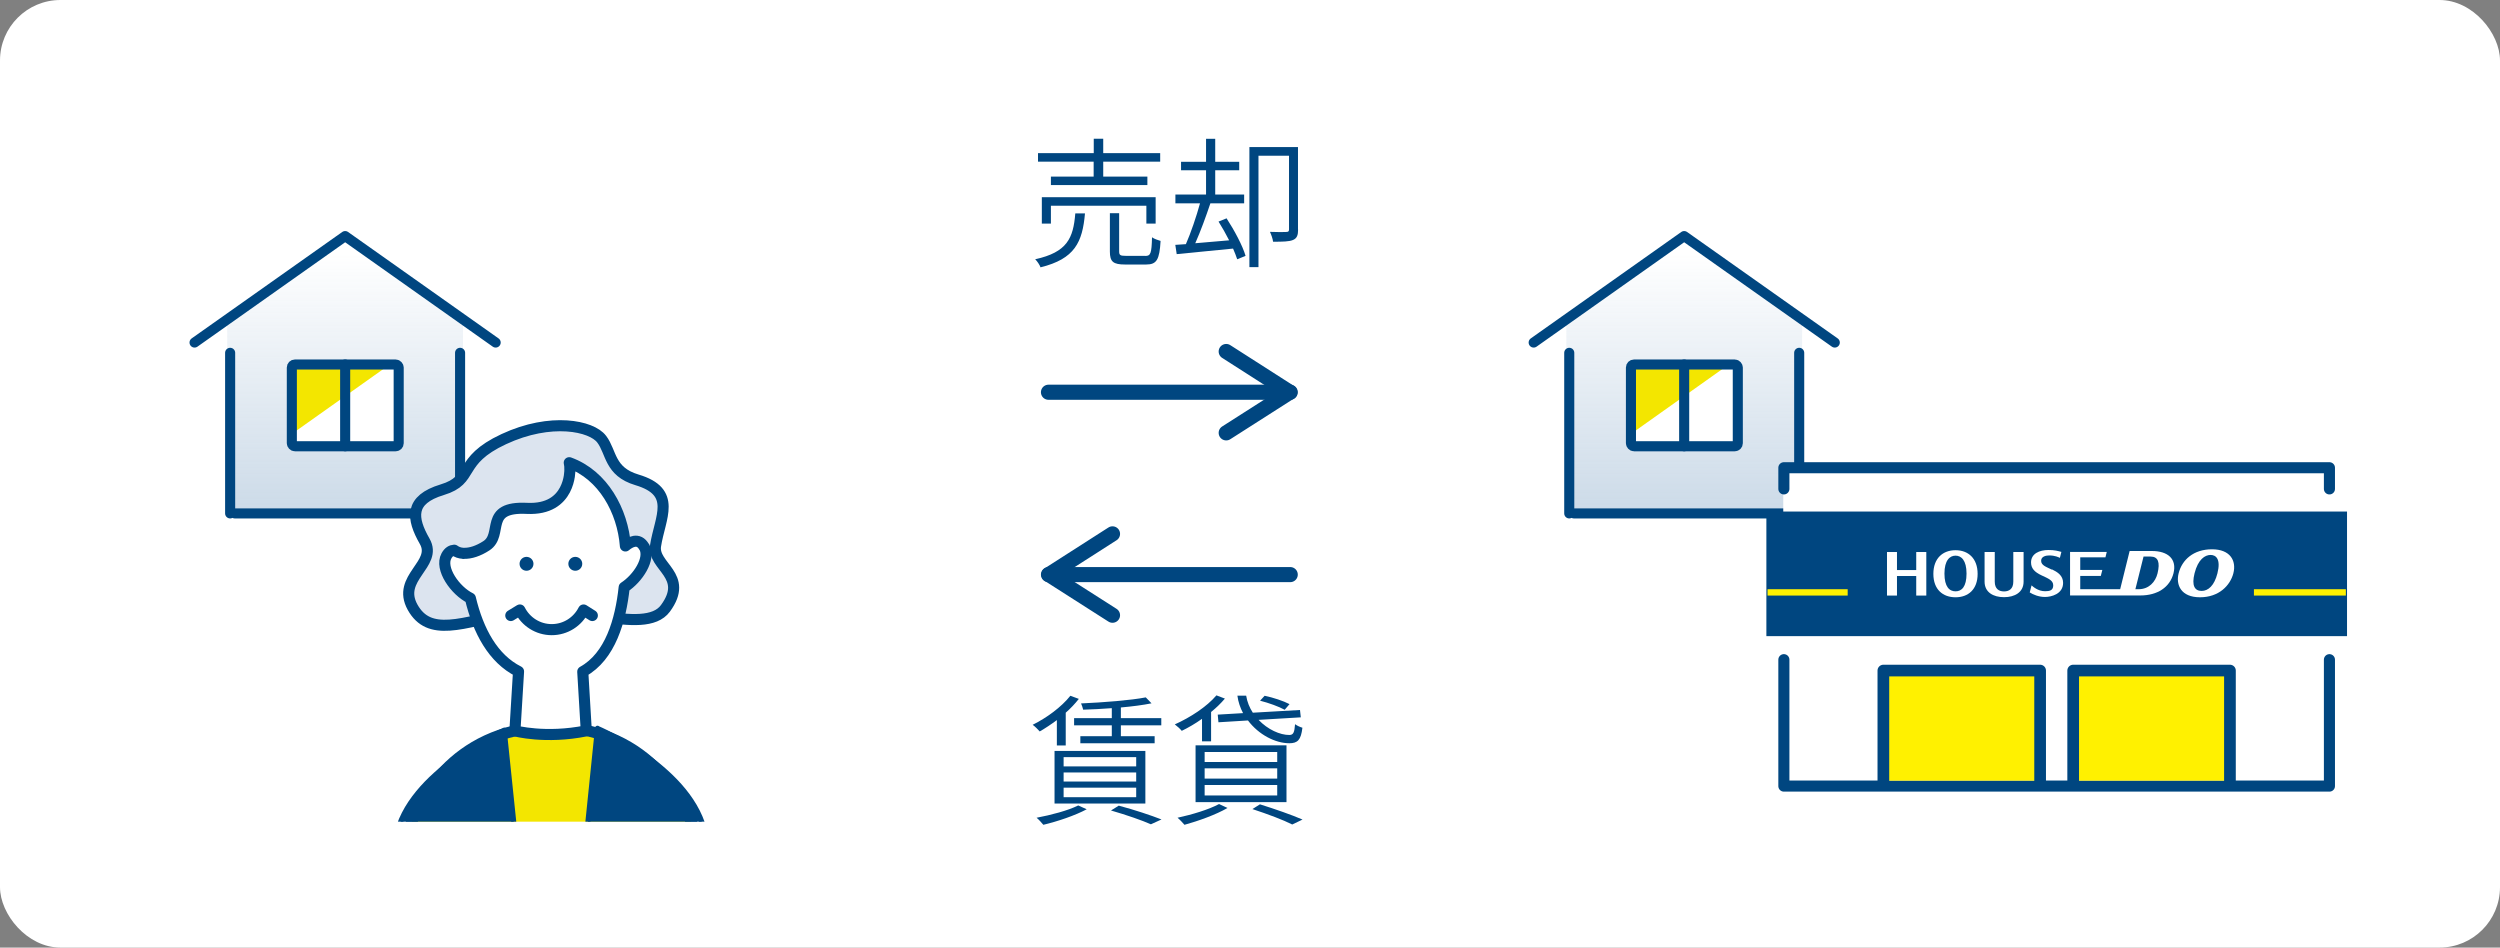 <?xml version="1.0" encoding="UTF-8"?>
<svg id="_レイヤー_2" data-name="レイヤー 2" xmlns="http://www.w3.org/2000/svg" xmlns:xlink="http://www.w3.org/1999/xlink" viewBox="0 0 248 94">
  <rect x="0" y="0" width="248" height="94" fill="#808080" stroke="none"/>
  <defs>
    <style>
      .cls-1, .cls-2, .cls-3, .cls-4, .cls-5, .cls-6, .cls-7, .cls-8, .cls-9 {
        stroke: #004680;
      }

      .cls-1, .cls-3, .cls-4, .cls-5, .cls-6, .cls-7, .cls-8, .cls-9 {
        stroke-linecap: round;
        stroke-linejoin: round;
      }

      .cls-1, .cls-10, .cls-4, .cls-8, .cls-9 {
        fill: none;
      }

      .cls-2 {
        stroke-miterlimit: 10;
        stroke-width: .23px;
      }

      .cls-2, .cls-5, .cls-11 {
        fill: #004680;
      }

      .cls-3, .cls-6, .cls-7, .cls-9 {
        stroke-width: 1.1px;
      }

      .cls-3, .cls-12 {
        fill: #f3e600;
      }

      .cls-13 {
        clip-path: url(#clippath);
      }

      .cls-10, .cls-14, .cls-15, .cls-12, .cls-16, .cls-17, .cls-11 {
        stroke-width: 0px;
      }

      .cls-4 {
        stroke-width: 1.16px;
      }

      .cls-14 {
        fill: url(#_名称未設定グラデーション_5-2);
      }

      .cls-5 {
        stroke-width: .5px;
      }

      .cls-15 {
        fill: url(#_名称未設定グラデーション_5);
      }

      .cls-6 {
        fill: #dce4ef;
      }

      .cls-7, .cls-16 {
        fill: #fff;
      }

      .cls-18 {
        isolation: isolate;
      }

      .cls-8 {
        stroke-width: 1.5px;
      }

      .cls-17 {
        fill: #fff100;
      }
    </style>
    <linearGradient id="_名称未設定グラデーション_5" data-name="名称未設定グラデーション 5" x1="167.07" y1="55.3" x2="167.07" y2="25.13" gradientUnits="userSpaceOnUse">
      <stop offset="0" stop-color="#c3d4e4"/>
      <stop offset="1" stop-color="#c3d4e4" stop-opacity="0"/>
    </linearGradient>
    <linearGradient id="_名称未設定グラデーション_5-2" data-name="名称未設定グラデーション 5" x1="34.24" x2="34.24" xlink:href="#_名称未設定グラデーション_5"/>
    <clipPath id="clippath">
      <rect class="cls-10" x="34.24" y="38.49" width="40.82" height="43.02"/>
    </clipPath>
  </defs>
  <g id="_レイヤー_1-2" data-name="レイヤー 1">
    <g>
      <rect id="_長方形_2475" data-name="長方形 2475" class="cls-16" width="248" height="94" rx="6" ry="6"/>
      <g id="_売却" data-name="売却" class="cls-18">
        <g class="cls-18">
          <path class="cls-11" d="m107.63,21.17c-.25,2.86-1.01,4.51-4.41,5.35-.08-.24-.34-.62-.53-.8,3.18-.7,3.78-2.09,3.98-4.55h.97Zm.87-5.13h-5.53v-.85h5.53v-1.43h.94v1.43h5.65v.85h-5.65v1.48h4.38v.84h-9.57v-.84h4.24v-1.48Zm5.22,6.14v-1.77h-9.47v1.77h-.9v-2.62h11.29v2.62h-.92Zm-.1,3.21c.52,0,.62-.25.66-1.85.21.15.59.29.85.36-.11,1.86-.38,2.34-1.43,2.34h-2.09c-1.19,0-1.51-.28-1.51-1.29v-3.8h.92v3.78c0,.38.1.45.66.45h1.93Z"/>
          <path class="cls-11" d="m121.67,21.65c.77,1.18,1.6,2.73,1.89,3.73l-.83.34c-.1-.31-.24-.67-.41-1.06-2.02.21-4.09.39-5.59.55l-.14-.92c.32-.03.67-.04,1.05-.07.49-1.12,1.05-2.76,1.4-4.05h-2.44v-.87h3.04v-2.41h-2.48v-.84h2.48v-2.28h.91v2.28h2.38v.84h-2.38v2.41h2.87v.87h-3.35c-.42,1.26-.99,2.82-1.5,3.96,1.04-.08,2.2-.18,3.36-.29-.32-.63-.69-1.29-1.05-1.86l.77-.31Zm7.1,1.13c0,.53-.1.85-.49,1.02-.38.17-1.02.18-1.99.18-.03-.28-.18-.7-.31-.98.77.03,1.43.03,1.62.01.21,0,.27-.07.27-.25v-7.31h-3.03v11.05h-.9v-11.91h4.82v8.18Z"/>
        </g>
      </g>
      <g id="_賃貸" data-name="賃貸" class="cls-18">
        <g class="cls-18">
          <path class="cls-11" d="m104.83,71.44c-.56.42-1.15.81-1.69,1.12-.15-.18-.5-.52-.7-.66,1.39-.69,2.84-1.75,3.74-2.88l.84.31c-.38.48-.81.94-1.3,1.37v3.25h-.88v-2.51Zm2.97,8.84c-1.15.62-2.91,1.21-4.3,1.54-.15-.18-.46-.53-.67-.7,1.43-.27,3.11-.71,4.13-1.22l.84.38Zm-3.19-5.79h9.01v5.22h-9.01v-5.22Zm.9,1.54h7.2v-.92h-7.2v.92Zm0,1.5h7.2v-.9h-7.2v.9Zm0,1.55h7.2v-.94h-7.2v.94Zm4.78-8.83c-.97.07-1.95.13-2.84.15-.04-.18-.13-.45-.21-.62,2.23-.1,4.94-.31,6.42-.6l.57.59c-.83.17-1.91.31-3.04.41v1.06h4.01v.71h-4.01v1.08h3.35v.7h-7.37v-.7h3.12v-1.08h-3.74v-.71h3.74v-1Zm.69,9.67c1.55.41,3.22.97,4.24,1.37l-1.05.48c-.88-.39-2.4-.92-3.96-1.37l.77-.48Z"/>
          <path class="cls-11" d="m119.25,71.3c-.67.48-1.36.88-2.02,1.2-.13-.17-.48-.49-.69-.64,1.54-.69,3.17-1.75,4.13-2.88l.84.32c-.39.46-.85.91-1.37,1.33v2.91h-.9v-2.24Zm2.52,8.85c-1.13.66-2.89,1.29-4.27,1.67-.15-.18-.48-.53-.69-.7,1.43-.31,3.1-.81,4.12-1.36l.84.39Zm-3.17-6.21h9.02v5.63h-9.02v-5.63Zm.9,1.65h7.2v-.99h-7.2v.99Zm0,1.65h7.2v-1.02h-7.2v1.02Zm0,1.67h7.2v-1.04h-7.2v1.04Zm3.82-8.15c-.28-.53-.49-1.12-.57-1.75h.87c.1.63.34,1.2.66,1.69l4.68-.27.08.73-4.19.25c.9.95,2.12,1.51,3.07,1.5.38-.01.49-.25.55-1.07.2.15.49.28.73.35-.14,1.22-.48,1.54-1.3,1.54-1.39,0-3.04-.85-4.1-2.26l-2.93.18-.07-.76,2.54-.15Zm1.67,9.03c1.53.48,3.19,1.06,4.22,1.51l-1.02.49c-.88-.45-2.4-1.02-3.95-1.53l.76-.48Zm2.45-9.38c-.55-.31-1.6-.69-2.44-.9l.45-.49c.83.17,1.89.52,2.47.83l-.48.56Z"/>
        </g>
      </g>
      <g>
        <line class="cls-8" x1="127.99" y1="38.91" x2="104.01" y2="38.91"/>
        <polyline class="cls-8" points="121.64 42.94 127.95 38.91 121.64 34.87"/>
      </g>
      <g>
        <line class="cls-8" x1="104.01" y1="57" x2="127.99" y2="57"/>
        <polyline class="cls-8" points="110.36 61.03 104.05 57 110.36 52.96"/>
      </g>
      <g>
        <polygon class="cls-15" points="167.07 23.89 155.38 32.09 155.38 51.23 178.77 51.23 178.77 32.09 167.07 23.89"/>
        <rect class="cls-16" x="161.79" y="36.16" width="10.6" height="8.11"/>
        <polygon class="cls-12" points="161.91 42.96 161.91 36.16 171.49 36.16 161.91 42.96"/>
        <rect class="cls-1" x="161.79" y="36.16" width="10.6" height="8.11" rx=".3" ry=".3"/>
        <polyline class="cls-1" points="152.14 33.98 167.07 23.42 182.01 33.98"/>
        <line class="cls-1" x1="155.67" y1="50.93" x2="155.67" y2="35"/>
        <line class="cls-1" x1="178.48" y1="35" x2="178.48" y2="50.93"/>
        <line class="cls-1" x1="178.08" y1="50.93" x2="156.13" y2="50.93"/>
        <line class="cls-1" x1="167.07" y1="44.27" x2="167.07" y2="36.16"/>
      </g>
      <g>
        <polygon class="cls-14" points="34.24 23.89 22.54 32.09 22.54 51.23 45.93 51.23 45.93 32.09 34.24 23.89"/>
        <rect class="cls-16" x="28.95" y="36.16" width="10.6" height="8.11"/>
        <polygon class="cls-12" points="29.07 42.96 29.07 36.16 38.66 36.16 29.07 42.96"/>
        <rect class="cls-1" x="28.95" y="36.16" width="10.6" height="8.11" rx=".3" ry=".3"/>
        <polyline class="cls-1" points="19.3 33.98 34.24 23.42 49.17 33.98"/>
        <line class="cls-1" x1="22.83" y1="50.93" x2="22.83" y2="35"/>
        <line class="cls-1" x1="45.64" y1="35" x2="45.64" y2="50.93"/>
        <line class="cls-1" x1="45.24" y1="50.93" x2="23.29" y2="50.93"/>
        <line class="cls-1" x1="34.24" y1="44.27" x2="34.24" y2="36.16"/>
      </g>
      <g>
        <rect class="cls-16" x="176.9" y="47.33" width="53.96" height="31.15"/>
        <polyline class="cls-7" points="231.08 65.44 231.08 77.98 176.96 77.98 176.96 65.44"/>
        <polyline class="cls-7" points="176.96 48.5 176.96 46.4 231.08 46.4 231.08 48.5"/>
        <g>
          <rect class="cls-2" x="175.34" y="50.86" width="57.37" height="12.13"/>
          <rect class="cls-17" x="223.59" y="58.45" width="9.12" height=".63"/>
          <rect class="cls-17" x="175.34" y="58.45" width="7.95" height=".63"/>
          <g>
            <path class="cls-16" d="m203.55,56.51c-.55-.27-1.07-.42-1.07-.88,0-.43.48-.53.8-.53.58,0,.93.18,1.06.24l.15-.59c-.33-.09-.66-.19-1.29-.19-.88,0-1.72.36-1.72,1.23,0,.59.35.96,1.03,1.28s1.17.5,1.17,1-.35.58-.81.58c-.71,0-1.21-.47-1.34-.58l-.18.7c.33.21.9.45,1.51.45s1.8-.28,1.8-1.4c0-.73-.57-1.08-1.11-1.34Z"/>
            <path class="cls-16" d="m199.72,54.76v2.94c0,.73-.43.97-.92.97s-.92-.24-.92-.97v-2.94h-1.01v2.94c0,1.06.87,1.54,1.93,1.54s1.94-.48,1.94-1.54v-2.94h-1.02Z"/>
            <path class="cls-16" d="m193.99,54.58c-1.25,0-2.2.79-2.2,2.35s.95,2.32,2.2,2.32,2.19-.77,2.19-2.32-.94-2.35-2.19-2.35Zm0,4.08c-.6,0-1.1-.44-1.1-1.76s.53-1.78,1.1-1.78,1.09.46,1.09,1.78-.49,1.76-1.09,1.76Z"/>
            <path class="cls-16" d="m219.43,54.49c-1.85,0-2.98,1.06-3.31,2.38-.29,1.15.23,2.38,2.12,2.38s3-1.18,3.31-2.38c.32-1.27-.33-2.38-2.12-2.38Zm-1.03,4.13c-.68,0-1.01-.52-.7-1.75.35-1.39,1.04-1.82,1.59-1.82s1.03.43.68,1.82c-.31,1.23-.92,1.75-1.57,1.75Z"/>
            <path class="cls-16" d="m213.48,54.66h-2.22l-.94,3.79h-3.96v-1.32h2.04l.15-.59h-2.19v-1.25h2.5l.13-.54h-3.64v4.32h6.97c1.69,0,2.93-.8,3.29-2.2.36-1.42-.56-2.21-2.13-2.21Zm.55,2.21c-.21.87-.87,1.58-1.88,1.58h-.32l.81-3.24h.69c.77,0,.96.58.7,1.66Z"/>
            <polygon class="cls-16" points="190.09 54.76 190.09 56.55 188.18 56.55 188.18 54.76 187.19 54.76 187.19 59.08 188.18 59.08 188.18 57.14 190.09 57.14 190.09 59.08 191.09 59.08 191.09 54.76 190.09 54.76"/>
          </g>
        </g>
        <g>
          <g>
            <rect class="cls-17" x="186.83" y="66.45" width="15.56" height="10.99"/>
            <polyline class="cls-4" points="186.83 77.64 186.83 66.52 202.38 66.52 202.38 77.64"/>
          </g>
          <g>
            <rect class="cls-17" x="205.66" y="66.45" width="15.56" height="10.99"/>
            <polyline class="cls-4" points="205.66 77.64 205.66 66.52 221.21 66.52 221.21 77.64"/>
          </g>
        </g>
      </g>
      <g class="cls-13">
        <g>
          <path class="cls-6" d="m59.68,43.56c-.98-1.31-5.02-2.18-9.7,0-4.69,2.18-2.83,4.03-6.11,5.02s-3.05,2.83-1.74,5.12c1.31,2.29-2.83,3.6-1.2,6.54,1.64,2.94,4.8,1.64,10.03.44,5.23-1.2,12.94,2.54,15.05-.33,2.4-3.27-1.3-4.13-.98-6.21.44-2.83,2.18-5.34-1.85-6.54-2.74-.82-2.51-2.73-3.49-4.03Z"/>
          <g>
            <path class="cls-3" d="m58.36,72.5c8.09,1.93,10.41,9.28,10.91,11.02,1.13,3.89-2.09,5.9-2.09,5.9h-24.95s-3.22-2.01-2.09-5.9c.51-1.75,2.82-9.09,10.91-11.02"/>
            <path class="cls-5" d="m50.02,72.43l1.76,16.97h-9.55s-3.86-1.32-2.94-6.36c1.18-6.45,10.73-10.6,10.73-10.6Z"/>
            <path class="cls-5" d="m59.27,72.24l-1.76,17.18h9.67s3.73-1.52,2.81-6.57c-1.2-6.58-10.73-10.6-10.73-10.6Z"/>
          </g>
          <path class="cls-7" d="m63.9,54.26c-.56-1.01-1.45-.45-1.86-.1-.27-3.49-2.21-7.04-5.57-8.26.05.21.07.44.06.71,0,0,.11,4.03-4.25,3.82-4.36-.22-2.3,2.58-4.03,3.71-.8.52-1.58.77-2.23.75,0,.02-.05.02-.07,0-.35-.02-.65-.13-.89-.31-.28.02-.55.16-.77.56-.7,1.26.88,3.47,2.37,4.2.78,3.27,2.27,6.01,4.78,7.27l-.36,5.89s3.02.82,7.08,0l-.35-5.87c2.74-1.51,3.76-5.1,4.11-8.37,1.36-.88,2.64-2.83,2-3.99Z"/>
          <path class="cls-9" d="m50.67,61.06l.9-.55c.58,1.15,1.78,1.95,3.16,1.95s2.57-.79,3.16-1.95l.87.55"/>
          <g>
            <circle class="cls-11" cx="52.23" cy="55.93" r=".69"/>
            <circle class="cls-11" cx="57.07" cy="55.93" r=".69"/>
          </g>
        </g>
      </g>
    </g>
  </g>
</svg>